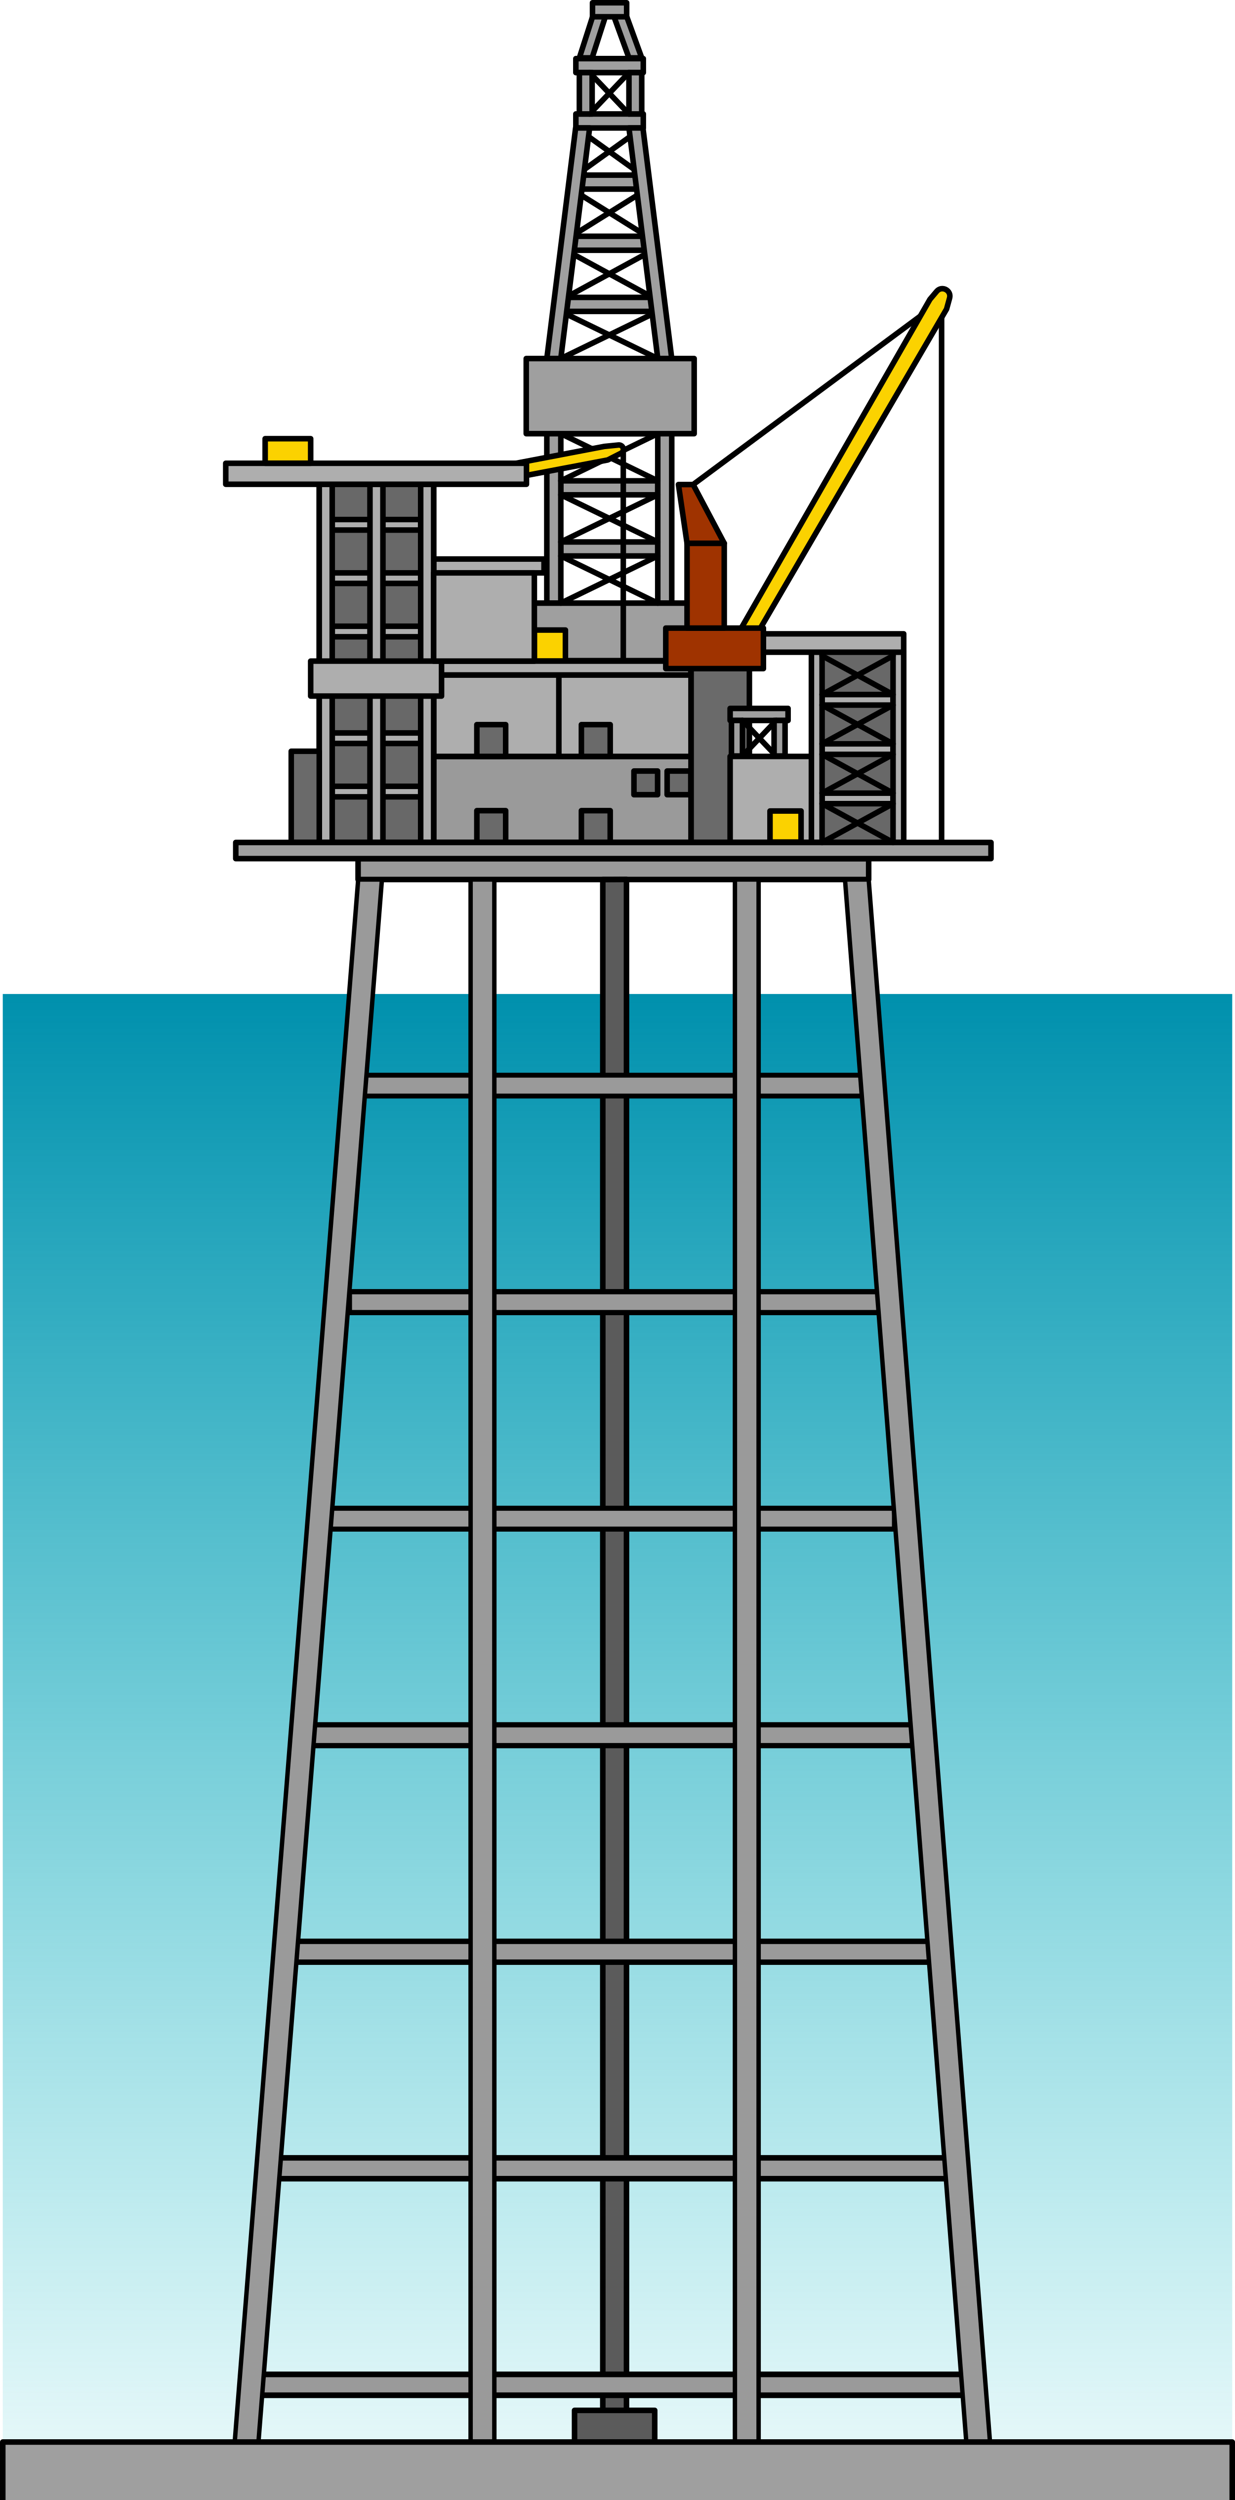 <?xml version="1.0" encoding="utf-8"?>
<!-- Generator: Adobe Illustrator 22.0.0, SVG Export Plug-In . SVG Version: 6.00 Build 0)  -->
<svg version="1.1" id="Layer_1" xmlns="http://www.w3.org/2000/svg" xmlns:xlink="http://www.w3.org/1999/xlink" x="0px" y="0px"
	 width="222.627px" height="450.611px" viewBox="0 0 222.627 450.611" enable-background="new 0 0 222.627 450.611"
	 xml:space="preserve">
<g>
	<g>
		
			<rect x="103.08" y="31.562" transform="matrix(-1 -3.562289e-10 3.562289e-10 -1 219.666 65.646)" fill="#9F9F9F" stroke="#000000" stroke-linecap="round" stroke-linejoin="round" stroke-miterlimit="10" width="13.506" height="2.522"/>
		
			<rect x="103.807" y="20.542" transform="matrix(-1 -3.957520e-10 3.957520e-10 -1 219.771 43.605)" fill="#9F9F9F" stroke="#000000" stroke-linecap="round" stroke-linejoin="round" stroke-miterlimit="10" width="12.157" height="2.522"/>
		
			<rect x="103.807" y="10.565" transform="matrix(-1 -3.957520e-10 3.957520e-10 -1 219.771 23.652)" fill="#9F9F9F" stroke="#000000" stroke-linecap="round" stroke-linejoin="round" stroke-miterlimit="10" width="12.157" height="2.522"/>
		
			<rect x="102.156" y="42.582" transform="matrix(-1 -3.134525e-10 3.134525e-10 -1 219.666 87.687)" fill="#9F9F9F" stroke="#000000" stroke-linecap="round" stroke-linejoin="round" stroke-miterlimit="10" width="15.355" height="2.522"/>
		
			<rect x="101.095" y="53.603" transform="matrix(-1 -2.752977e-10 2.752977e-10 -1 219.666 109.728)" fill="#9F9F9F" stroke="#000000" stroke-linecap="round" stroke-linejoin="round" stroke-miterlimit="10" width="17.476" height="2.522"/>
		
			<line fill="#FFFFFF" stroke="#000000" stroke-linecap="round" stroke-linejoin="round" stroke-miterlimit="10" x1="103.918" y1="23.063" x2="115.748" y2="31.562"/>
		
			<line fill="#FFFFFF" stroke="#000000" stroke-linecap="round" stroke-linejoin="round" stroke-miterlimit="10" x1="115.748" y1="23.063" x2="103.918" y2="31.562"/>
		
			<line fill="#FFFFFF" stroke="#000000" stroke-linecap="round" stroke-linejoin="round" stroke-miterlimit="10" x1="106.288" y1="13.087" x2="113.378" y2="20.542"/>
		
			<line fill="#FFFFFF" stroke="#000000" stroke-linecap="round" stroke-linejoin="round" stroke-miterlimit="10" x1="113.378" y1="13.087" x2="106.288" y2="20.542"/>
		
			<line fill="#FFFFFF" stroke="#000000" stroke-linecap="round" stroke-linejoin="round" stroke-miterlimit="10" x1="103.022" y1="34.084" x2="116.644" y2="42.582"/>
		
			<line fill="#FFFFFF" stroke="#000000" stroke-linecap="round" stroke-linejoin="round" stroke-miterlimit="10" x1="116.644" y1="34.084" x2="103.022" y2="42.582"/>
		
			<line fill="#FFFFFF" stroke="#000000" stroke-linecap="round" stroke-linejoin="round" stroke-miterlimit="10" x1="102.029" y1="45.104" x2="117.637" y2="53.603"/>
		
			<line fill="#FFFFFF" stroke="#000000" stroke-linecap="round" stroke-linejoin="round" stroke-miterlimit="10" x1="117.637" y1="45.104" x2="102.029" y2="53.603"/>
		
			<line fill="#FFFFFF" stroke="#000000" stroke-linecap="round" stroke-linejoin="round" stroke-miterlimit="10" x1="101.095" y1="56.125" x2="118.571" y2="64.623"/>
		
			<line fill="#FFFFFF" stroke="#000000" stroke-linecap="round" stroke-linejoin="round" stroke-miterlimit="10" x1="118.571" y1="56.125" x2="101.095" y2="64.623"/>
		
			<rect x="101.095" y="75.644" transform="matrix(-1 -2.755060e-10 2.755060e-10 -1 219.666 153.809)" fill="#9F9F9F" stroke="#000000" stroke-linecap="round" stroke-linejoin="round" stroke-miterlimit="10" width="17.476" height="2.522"/>
		
			<rect x="101.095" y="86.664" transform="matrix(-1 -2.754016e-10 2.754016e-10 -1 219.666 175.85)" fill="#9F9F9F" stroke="#000000" stroke-linecap="round" stroke-linejoin="round" stroke-miterlimit="10" width="17.476" height="2.522"/>
		
			<rect x="101.095" y="97.685" transform="matrix(-1 -2.755060e-10 2.755060e-10 -1 219.666 197.891)" fill="#9F9F9F" stroke="#000000" stroke-linecap="round" stroke-linejoin="round" stroke-miterlimit="10" width="17.476" height="2.522"/>
		<g>
			
				<rect x="99.052" y="86.664" transform="matrix(7.094775e-11 -1 1 7.094775e-11 31.907 207.757)" fill="#9F9F9F" stroke="#000000" stroke-linecap="round" stroke-linejoin="round" stroke-miterlimit="10" width="41.56" height="2.522"/>
			
				<rect x="79.054" y="86.664" transform="matrix(7.099216e-11 -1 1 7.099216e-11 11.909 187.759)" fill="#9F9F9F" stroke="#000000" stroke-linecap="round" stroke-linejoin="round" stroke-miterlimit="10" width="41.56" height="2.522"/>
		</g>
		<g>
			<polygon fill="#9F9F9F" stroke="#000000" stroke-linecap="round" stroke-linejoin="round" stroke-miterlimit="10" points="
				113.378,23.063 118.571,64.623 121.093,64.623 115.9,23.063 			"/>
			<polygon fill="#9F9F9F" stroke="#000000" stroke-linecap="round" stroke-linejoin="round" stroke-miterlimit="10" points="
				103.766,23.063 98.573,64.623 101.095,64.623 106.288,23.063 			"/>
		</g>
		
			<rect x="94.86" y="108.705" fill="#9F9F9F" stroke="#000000" stroke-linecap="round" stroke-linejoin="round" stroke-miterlimit="10" width="30.274" height="10.37"/>
		
			<line fill="#FFFFFF" stroke="#000000" stroke-linecap="round" stroke-linejoin="round" stroke-miterlimit="10" x1="101.095" y1="67.145" x2="118.571" y2="75.644"/>
		
			<line fill="#FFFFFF" stroke="#000000" stroke-linecap="round" stroke-linejoin="round" stroke-miterlimit="10" x1="118.571" y1="67.145" x2="101.095" y2="75.644"/>
		
			<line fill="#FFFFFF" stroke="#000000" stroke-linecap="round" stroke-linejoin="round" stroke-miterlimit="10" x1="101.095" y1="78.166" x2="118.571" y2="86.664"/>
		
			<line fill="#FFFFFF" stroke="#000000" stroke-linecap="round" stroke-linejoin="round" stroke-miterlimit="10" x1="118.571" y1="78.166" x2="101.095" y2="86.664"/>
		
			<line fill="#FFFFFF" stroke="#000000" stroke-linecap="round" stroke-linejoin="round" stroke-miterlimit="10" x1="101.095" y1="89.186" x2="118.571" y2="97.685"/>
		
			<line fill="#FFFFFF" stroke="#000000" stroke-linecap="round" stroke-linejoin="round" stroke-miterlimit="10" x1="118.571" y1="89.186" x2="101.095" y2="97.685"/>
		
			<line fill="#FFFFFF" stroke="#000000" stroke-linecap="round" stroke-linejoin="round" stroke-miterlimit="10" x1="101.095" y1="100.206" x2="118.571" y2="108.705"/>
		
			<line fill="#FFFFFF" stroke="#000000" stroke-linecap="round" stroke-linejoin="round" stroke-miterlimit="10" x1="118.571" y1="100.206" x2="101.095" y2="108.705"/>
		
			<rect x="104.438" y="13.087" fill="#9F9F9F" stroke="#000000" stroke-linecap="round" stroke-linejoin="round" stroke-miterlimit="10" width="2.303" height="7.454"/>
		
			<rect x="113.378" y="13.087" fill="#9F9F9F" stroke="#000000" stroke-linecap="round" stroke-linejoin="round" stroke-miterlimit="10" width="2.303" height="7.454"/>
		<polygon fill="#9F9F9F" stroke="#000000" stroke-linecap="round" stroke-linejoin="round" stroke-miterlimit="10" points="
			109.136,2.975 106.834,2.975 104.438,10.429 106.74,10.429 		"/>
		<polygon fill="#9F9F9F" stroke="#000000" stroke-linecap="round" stroke-linejoin="round" stroke-miterlimit="10" points="
			112.971,2.975 110.668,2.975 113.378,10.429 115.681,10.429 		"/>
		
			<rect x="94.86" y="64.623" transform="matrix(-1 -8.536155e-10 8.536155e-10 -1 219.995 142.789)" fill="#9F9F9F" stroke="#000000" stroke-linecap="round" stroke-linejoin="round" stroke-miterlimit="10" width="30.274" height="13.542"/>
		
			<rect x="106.807" y="0.5" transform="matrix(-1 -7.814008e-10 7.814008e-10 -1 219.771 3.522)" fill="#9F9F9F" stroke="#000000" stroke-linecap="round" stroke-linejoin="round" stroke-miterlimit="10" width="6.157" height="2.522"/>
	</g>
	<g>
		
			<rect x="96.324" y="113.557" fill="#FBD200" stroke="#000000" stroke-linecap="round" stroke-linejoin="round" stroke-miterlimit="10" width="5.6" height="5.6"/>
	</g>
	
		<line fill="none" stroke="#000000" stroke-linecap="round" stroke-linejoin="round" stroke-miterlimit="10" x1="112.355" y1="80.852" x2="112.355" y2="121.655"/>
	<path fill="#FBD200" stroke="#000000" stroke-linecap="round" stroke-linejoin="round" stroke-miterlimit="10" d="M89.112,84.245
		l19.823-3.783l2.569-0.256c0.409-0.041,0.781,0.241,0.852,0.646l0,0c0.06,0.34-0.11,0.679-0.417,0.836l-2.39,1.218l-20.436,3.877"
		/>
	
		<rect x="64.548" y="154.763" fill="#9A9A9A" stroke="#000000" stroke-linecap="round" stroke-linejoin="round" stroke-miterlimit="10" width="92.044" height="3.759"/>
	<g>
		<linearGradient id="SVGID_1_" gradientUnits="userSpaceOnUse" x1="111.313" y1="470.856" x2="111.313" y2="179.156">
			<stop  offset="0" style="stop-color:#00BAC5;stop-opacity:0"/>
			<stop  offset="1" style="stop-color:#0090AD"/>
		</linearGradient>
		<rect x="0.5" y="179.156" fill="url(#SVGID_1_)" width="221.627" height="260.994"/>
		<path fill="#5B5B5B" stroke="#000000" stroke-linecap="round" stroke-linejoin="round" stroke-miterlimit="10" d="
			M109.682,158.532c1.14,0,2.22-0.01,3.25-0.02v281.379h-4.27V158.532H109.682z"/>
		
			<path fill="#5B5B5B" stroke="#000000" stroke-width="1" stroke-linecap="round" stroke-linejoin="round" stroke-miterlimit="10" d="
			M107.023,434.441c3.859,0,7.513,0,10.999,0v5.709h-14.451v-5.709H107.023z"/>
		
			<rect x="59.339" y="271.846" fill="#9A9A9A" stroke="#000000" stroke-width="0.907" stroke-linecap="round" stroke-linejoin="round" stroke-miterlimit="10" width="101.9" height="3.759"/>
		
			<rect x="61.535" y="232.818" fill="#9A9A9A" stroke="#000000" stroke-width="0.887" stroke-linecap="round" stroke-linejoin="round" stroke-miterlimit="10" width="97.509" height="3.759"/>
		
			<rect x="62.415" y="193.791" fill="#9A9A9A" stroke="#000000" stroke-width="0.879" stroke-linecap="round" stroke-linejoin="round" stroke-miterlimit="10" width="95.749" height="3.759"/>
		
			<rect x="55.312" y="310.874" fill="#9A9A9A" stroke="#000000" stroke-width="0.942" stroke-linecap="round" stroke-linejoin="round" stroke-miterlimit="10" width="109.956" height="3.759"/>
		
			<rect x="50.918" y="349.902" fill="#9A9A9A" stroke="#000000" stroke-width="0.979" stroke-linecap="round" stroke-linejoin="round" stroke-miterlimit="10" width="118.743" height="3.759"/>
		
			<rect x="47.471" y="388.929" fill="#9A9A9A" stroke="#000000" stroke-width="1.007" stroke-linecap="round" stroke-linejoin="round" stroke-miterlimit="10" width="125.637" height="3.759"/>
		
			<rect x="45.716" y="427.957" fill="#9A9A9A" stroke="#000000" stroke-width="1.021" stroke-linecap="round" stroke-linejoin="round" stroke-miterlimit="10" width="129.146" height="3.759"/>
		
			<rect x="62.989" y="232.818" fill="#9A9A9A" stroke="#000000" stroke-width="0.933" stroke-linecap="round" stroke-linejoin="round" stroke-miterlimit="10" width="96.741" height="3.759"/>
		<g>
			
				<rect x="84.832" y="158.522" fill="#9A9A9A" stroke="#000000" stroke-width="0.794" stroke-linecap="round" stroke-linejoin="round" stroke-miterlimit="10" width="4.28" height="281.628"/>
			
				<polygon fill="#9A9A9A" stroke="#000000" stroke-width="0.794" stroke-linecap="round" stroke-linejoin="round" stroke-miterlimit="10" points="
				68.849,158.522 46.591,440.15 42.312,440.15 64.569,158.522 			"/>
			
				<rect x="132.481" y="158.522" fill="#9A9A9A" stroke="#000000" stroke-width="0.794" stroke-linecap="round" stroke-linejoin="round" stroke-miterlimit="10" width="4.27" height="281.628"/>
			
				<polygon fill="#9A9A9A" stroke="#000000" stroke-width="0.794" stroke-linecap="round" stroke-linejoin="round" stroke-miterlimit="10" points="
				156.592,158.522 178.461,440.15 174.191,440.15 152.322,158.522 			"/>
		</g>
		<polyline fill="#9F9F9F" stroke="#000000" stroke-linejoin="round" stroke-miterlimit="10" points="222.127,450.611 
			222.127,440.15 0.5,440.15 0.5,450.611 		"/>
	</g>
	<g>
		
			<rect x="78.172" y="136.337" fill="#9A9A9A" stroke="#000000" stroke-linecap="round" stroke-linejoin="round" stroke-miterlimit="10" width="46.413" height="15.503"/>
		
			<rect x="78.172" y="121.655" fill="#AEAEAE" stroke="#000000" stroke-linecap="round" stroke-linejoin="round" stroke-miterlimit="10" width="46.413" height="14.681"/>
		
			<line fill="#AEAEAE" stroke="#000000" stroke-linecap="round" stroke-linejoin="round" stroke-miterlimit="10" x1="100.739" y1="121.655" x2="100.739" y2="136.337"/>
		
			<rect x="78.172" y="119.157" fill="#AEAEAE" stroke="#000000" stroke-linecap="round" stroke-linejoin="round" stroke-miterlimit="10" width="46.354" height="2.498"/>
		
			<rect x="78.172" y="100.758" fill="#AEAEAE" stroke="#000000" stroke-linecap="round" stroke-linejoin="round" stroke-miterlimit="10" width="19.899" height="2.498"/>
		
			<rect x="85.96" y="130.608" fill="#6A6A6A" stroke="#000000" stroke-linecap="round" stroke-linejoin="round" stroke-miterlimit="10" width="5.194" height="5.729"/>
		
			<rect x="104.804" y="130.608" fill="#6A6A6A" stroke="#000000" stroke-linecap="round" stroke-linejoin="round" stroke-miterlimit="10" width="5.194" height="5.729"/>
		
			<rect x="85.96" y="146.111" fill="#6A6A6A" stroke="#000000" stroke-linecap="round" stroke-linejoin="round" stroke-miterlimit="10" width="5.194" height="5.729"/>
		
			<rect x="104.804" y="146.111" fill="#6A6A6A" stroke="#000000" stroke-linecap="round" stroke-linejoin="round" stroke-miterlimit="10" width="5.194" height="5.729"/>
		
			<rect x="35.583" y="109.251" transform="matrix(3.826457e-11 -1 1 3.826457e-11 -51.701 187.423)" fill="#686868" stroke="#000000" stroke-linecap="round" stroke-linejoin="round" stroke-miterlimit="10" width="64.556" height="20.622"/>
		
			<rect x="59.887" y="141.723" fill="#AEAEAE" stroke="#000000" stroke-linecap="round" stroke-linejoin="round" stroke-miterlimit="10" width="15.947" height="1.898"/>
		
			<rect x="59.887" y="132.106" fill="#AEAEAE" stroke="#000000" stroke-linecap="round" stroke-linejoin="round" stroke-miterlimit="10" width="15.947" height="1.898"/>
		
			<rect x="59.887" y="122.49" fill="#AEAEAE" stroke="#000000" stroke-linecap="round" stroke-linejoin="round" stroke-miterlimit="10" width="15.947" height="1.898"/>
		
			<rect x="59.887" y="112.873" fill="#AEAEAE" stroke="#000000" stroke-linecap="round" stroke-linejoin="round" stroke-miterlimit="10" width="15.947" height="1.898"/>
		
			<rect x="59.887" y="103.256" fill="#AEAEAE" stroke="#000000" stroke-linecap="round" stroke-linejoin="round" stroke-miterlimit="10" width="15.947" height="1.898"/>
		
			<rect x="59.887" y="93.639" fill="#AEAEAE" stroke="#000000" stroke-linecap="round" stroke-linejoin="round" stroke-miterlimit="10" width="15.947" height="1.898"/>
		
			<rect x="44.725" y="118.393" transform="matrix(4.339701e-12 -1 1 4.339701e-12 -42.559 196.565)" fill="#AEAEAE" stroke="#000000" stroke-linecap="round" stroke-linejoin="round" stroke-miterlimit="10" width="64.556" height="2.337"/>
		
			<rect x="35.583" y="118.393" transform="matrix(4.339701e-12 -1 1 4.339701e-12 -51.701 187.423)" fill="#AEAEAE" stroke="#000000" stroke-linecap="round" stroke-linejoin="round" stroke-miterlimit="10" width="64.556" height="2.337"/>
		
			<rect x="26.441" y="118.393" transform="matrix(4.339701e-12 -1 1 4.339701e-12 -60.843 178.28)" fill="#AEAEAE" stroke="#000000" stroke-linecap="round" stroke-linejoin="round" stroke-miterlimit="10" width="64.556" height="2.337"/>
		
			<rect x="56.003" y="119.157" fill="#AEAEAE" stroke="#000000" stroke-linecap="round" stroke-linejoin="round" stroke-miterlimit="10" width="23.59" height="6.303"/>
		
			<rect x="40.693" y="83.501" fill="#AEAEAE" stroke="#000000" stroke-linecap="round" stroke-linejoin="round" stroke-miterlimit="10" width="54.21" height="3.783"/>
		
			<rect x="52.499" y="135.403" fill="#6A6A6A" stroke="#000000" stroke-linecap="round" stroke-linejoin="round" stroke-miterlimit="10" width="5.051" height="16.437"/>
		
			<rect x="124.585" y="117.452" fill="#6A6A6A" stroke="#000000" stroke-linecap="round" stroke-linejoin="round" stroke-miterlimit="10" width="10.503" height="34.388"/>
		
			<rect x="131.615" y="136.337" fill="#AEAEAE" stroke="#000000" stroke-linecap="round" stroke-linejoin="round" stroke-miterlimit="10" width="17.341" height="15.503"/>
		
			<rect x="146.271" y="117.452" fill="#686868" stroke="#000000" stroke-linecap="round" stroke-linejoin="round" stroke-miterlimit="10" width="16.636" height="34.388"/>
		
			<rect x="148.191" y="142.955" fill="#AEAEAE" stroke="#000000" stroke-linecap="round" stroke-linejoin="round" stroke-miterlimit="10" width="12.794" height="1.898"/>
		
			<rect x="148.191" y="125.185" fill="#AEAEAE" stroke="#000000" stroke-linecap="round" stroke-linejoin="round" stroke-miterlimit="10" width="12.794" height="1.898"/>
		
			<rect x="148.191" y="134.07" fill="#AEAEAE" stroke="#000000" stroke-linecap="round" stroke-linejoin="round" stroke-miterlimit="10" width="12.794" height="1.898"/>
		
			<rect x="146.271" y="117.452" fill="#AEAEAE" stroke="#000000" stroke-linecap="round" stroke-linejoin="round" stroke-miterlimit="10" width="1.921" height="34.388"/>
		
			<rect x="160.986" y="117.452" fill="#AEAEAE" stroke="#000000" stroke-linecap="round" stroke-linejoin="round" stroke-miterlimit="10" width="1.921" height="34.388"/>
		
			<rect x="131.615" y="114.239" fill="#AEAEAE" stroke="#000000" stroke-linecap="round" stroke-linejoin="round" stroke-miterlimit="10" width="31.291" height="3.313"/>
	</g>
	
		<rect x="42.499" y="151.844" fill="#9F9F9F" stroke="#000000" stroke-linecap="round" stroke-linejoin="round" stroke-miterlimit="10" width="136.142" height="2.914"/>
	<g>
		<polyline fill="none" stroke="#000000" stroke-linecap="round" stroke-linejoin="round" stroke-miterlimit="10" points="
			124.948,87.334 169.738,54.133 169.738,151.776 		"/>
		<path fill="#FBD200" stroke="#000000" stroke-linecap="round" stroke-linejoin="round" stroke-miterlimit="10" d="
			M133.634,113.197l34.001-59.245l1.219-1.442c0.93-1.1,2.704-0.165,2.323,1.224l-0.54,1.967l-33.576,57.537"/>
		
			<rect x="120.016" y="113.206" transform="matrix(-1 -4.501212e-11 4.501212e-11 -1 257.631 233.714)" fill="#9F3300" stroke="#000000" stroke-linecap="round" stroke-linejoin="round" stroke-miterlimit="10" width="17.599" height="7.302"/>
		
			<rect x="123.85" y="97.919" transform="matrix(-1 -4.462531e-11 4.462531e-11 -1 254.405 211.125)" fill="#9F3300" stroke="#000000" stroke-linecap="round" stroke-linejoin="round" stroke-miterlimit="10" width="6.705" height="15.287"/>
		<polygon fill="#9F3300" stroke="#000000" stroke-linecap="round" stroke-linejoin="round" stroke-miterlimit="10" points="
			130.555,97.919 124.948,87.334 122.3,87.334 123.85,97.919 		"/>
	</g>
	
		<rect x="47.797" y="79.068" fill="#FBD200" stroke="#000000" stroke-linecap="round" stroke-linejoin="round" stroke-miterlimit="10" width="8.206" height="4.424"/>
	<g>
		
			<rect x="131.615" y="127.686" fill="#9F9F9F" stroke="#000000" stroke-linecap="round" stroke-linejoin="round" stroke-miterlimit="10" width="10.446" height="2.167"/>
		
			<line fill="#FFFFFF" stroke="#000000" stroke-linecap="round" stroke-linejoin="round" stroke-miterlimit="10" x1="139.929" y1="129.853" x2="133.837" y2="136.258"/>
		
			<line fill="#FFFFFF" stroke="#000000" stroke-linecap="round" stroke-linejoin="round" stroke-miterlimit="10" x1="133.837" y1="129.853" x2="139.929" y2="136.258"/>
		
			<rect x="139.54" y="129.853" transform="matrix(-1 -4.504897e-11 4.504897e-11 -1 281.059 266.111)" fill="#9F9F9F" stroke="#000000" stroke-linecap="round" stroke-linejoin="round" stroke-miterlimit="10" width="1.979" height="6.405"/>
		
			<rect x="131.858" y="129.853" transform="matrix(-1 -4.550861e-11 4.550861e-11 -1 265.695 266.111)" fill="#9F9F9F" stroke="#000000" stroke-linecap="round" stroke-linejoin="round" stroke-miterlimit="10" width="1.979" height="6.405"/>
	</g>
	
		<rect x="114.278" y="138.97" fill="#6A6A6A" stroke="#000000" stroke-linecap="round" stroke-linejoin="round" stroke-miterlimit="10" width="4.265" height="4.265"/>
	
		<rect x="120.261" y="138.97" fill="#6A6A6A" stroke="#000000" stroke-linecap="round" stroke-linejoin="round" stroke-miterlimit="10" width="4.265" height="4.265"/>
	
		<rect x="138.804" y="146.175" fill="#FBD200" stroke="#000000" stroke-linecap="round" stroke-linejoin="round" stroke-miterlimit="10" width="5.6" height="5.6"/>
	
		<line fill="#AEAEAE" stroke="#000000" stroke-linecap="round" stroke-linejoin="round" stroke-miterlimit="10" x1="148.191" y1="125.185" x2="160.986" y2="118.198"/>
	
		<line fill="#AEAEAE" stroke="#000000" stroke-linecap="round" stroke-linejoin="round" stroke-miterlimit="10" x1="160.986" y1="125.185" x2="148.191" y2="118.198"/>
	
		<line fill="#AEAEAE" stroke="#000000" stroke-linecap="round" stroke-linejoin="round" stroke-miterlimit="10" x1="148.191" y1="134.07" x2="160.986" y2="127.083"/>
	
		<line fill="#AEAEAE" stroke="#000000" stroke-linecap="round" stroke-linejoin="round" stroke-miterlimit="10" x1="160.986" y1="134.07" x2="148.191" y2="127.083"/>
	
		<line fill="#AEAEAE" stroke="#000000" stroke-linecap="round" stroke-linejoin="round" stroke-miterlimit="10" x1="148.191" y1="142.955" x2="160.986" y2="135.968"/>
	
		<line fill="#AEAEAE" stroke="#000000" stroke-linecap="round" stroke-linejoin="round" stroke-miterlimit="10" x1="160.986" y1="142.955" x2="148.191" y2="135.968"/>
	
		<line fill="#AEAEAE" stroke="#000000" stroke-linecap="round" stroke-linejoin="round" stroke-miterlimit="10" x1="148.191" y1="151.84" x2="160.986" y2="144.853"/>
	
		<line fill="#AEAEAE" stroke="#000000" stroke-linecap="round" stroke-linejoin="round" stroke-miterlimit="10" x1="160.986" y1="151.84" x2="148.191" y2="144.853"/>
	
		<rect x="78.172" y="103.256" fill="#AEAEAE" stroke="#000000" stroke-linecap="round" stroke-linejoin="round" stroke-miterlimit="10" width="18.152" height="15.901"/>
</g>
</svg>
